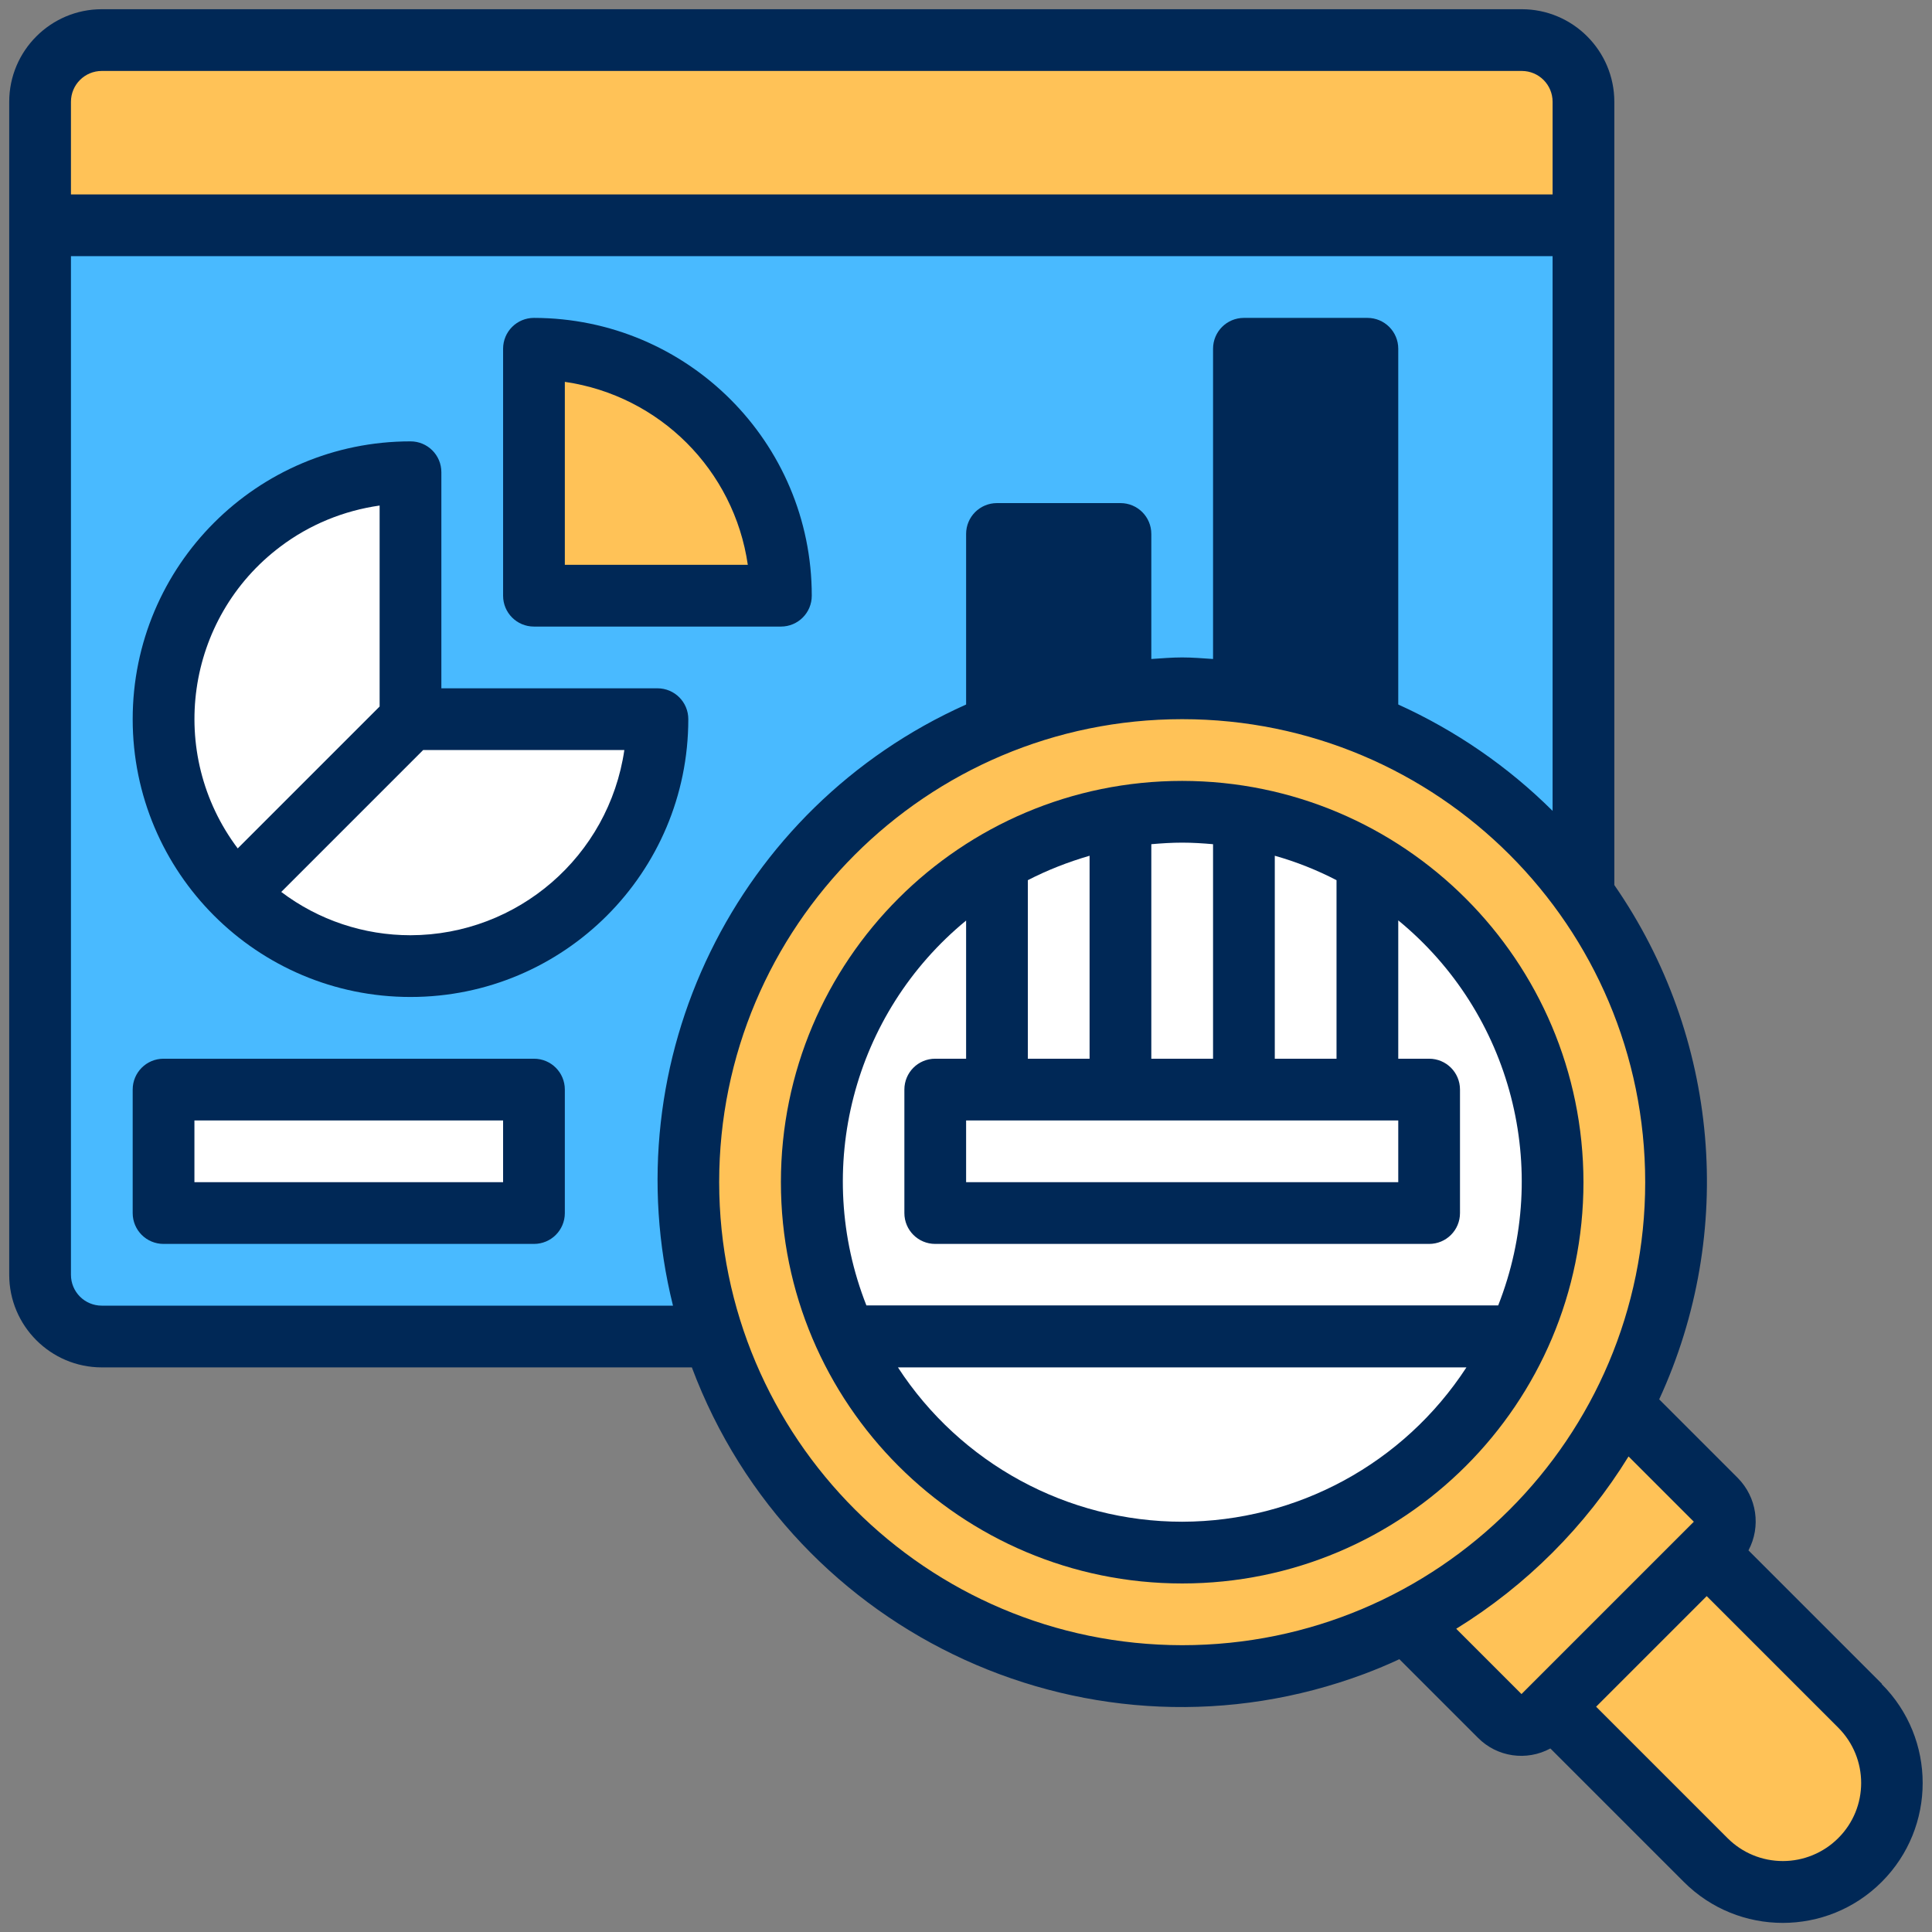 <svg width="87" height="87" viewBox="0 0 87 87" fill="none" xmlns="http://www.w3.org/2000/svg">
<rect x="0" y="0" width="87" height="87" fill="#808080" stroke="none"/>
<g clip-path="url(#clip0_3963_25010)">
<path d="M76.485 69.605L84.865 77.935C84.865 77.935 85.615 82.735 83.685 84.195C81.755 85.655 78.745 85.375 77.285 84.285C75.825 83.195 70.135 76.805 70.135 76.805L76.485 69.605Z" fill="#FFC257"/>
<path d="M73.145 64.195C73.285 64.195 77.755 68.805 77.755 68.805L68.065 77.985L63.505 72.385L73.155 64.195H73.145Z" fill="#FFC257"/>
<path d="M1.925 1.865H71.575V51.955C71.575 57.035 67.455 61.155 62.375 61.155H6.335C3.895 61.155 1.915 59.175 1.915 56.735V1.865H1.925Z" fill="#49BAFF"/>
<path d="M61.755 15.355H56.245V32.235H61.755V15.355Z" fill="#002856"/>
<path d="M50.085 24.395H44.575V31.655H50.085V24.395Z" fill="#002856"/>
<path d="M23.565 49.315H7.255V54.535H23.565V49.315Z" fill="white"/>
<path fill-rule="evenodd" clip-rule="evenodd" d="M18.105 21.425L18.665 31.965L29.395 32.435C29.395 32.435 28.455 44.675 17.445 43.915C17.445 43.915 9.255 42.695 7.755 34.315C6.245 25.935 13.215 20.765 18.105 21.425Z" fill="white"/>
<path d="M24.085 26.935H34.815C34.815 26.935 34.725 17.525 25.495 15.455L24.175 15.835L24.085 26.945V26.935Z" fill="#FFC257"/>
<path d="M2.435 9.525H70.765V2.255H2.555C2.555 2.255 2.625 9.715 2.435 9.525Z" fill="#FFC257"/>
<path d="M53.475 75.135C65.52 75.135 75.285 65.371 75.285 53.325C75.285 41.28 65.52 31.515 53.475 31.515C41.43 31.515 31.665 41.28 31.665 53.325C31.665 65.371 41.43 75.135 53.475 75.135Z" fill="#FFC257"/>
<path d="M53.475 70.615C63.024 70.615 70.765 62.874 70.765 53.325C70.765 43.776 63.024 36.035 53.475 36.035C43.926 36.035 36.185 43.776 36.185 53.325C36.185 62.874 43.926 70.615 53.475 70.615Z" fill="white"/>
<path d="M29.605 30.995H19.875V21.265C19.875 20.495 19.255 19.875 18.485 19.875C11.575 19.875 5.975 25.475 5.975 32.385C5.975 39.295 11.575 44.895 18.485 44.895C25.395 44.895 30.995 39.295 30.995 32.385C30.995 31.615 30.375 30.995 29.605 30.995ZM17.095 22.755V31.815L10.705 38.205C7.485 33.925 8.345 27.835 12.625 24.615C13.935 23.625 15.475 22.995 17.095 22.765V22.755ZM18.485 42.115C16.385 42.115 14.345 41.435 12.665 40.165L19.055 33.775H28.115C27.415 38.555 23.315 42.105 18.485 42.115Z" fill="#002856"/>
<path d="M24.045 28.215H35.165C35.935 28.215 36.555 27.595 36.555 26.825C36.555 19.915 30.955 14.325 24.045 14.315C23.275 14.315 22.655 14.935 22.655 15.705V26.825C22.655 27.595 23.275 28.215 24.045 28.215ZM25.435 17.195C29.705 17.815 33.055 21.165 33.675 25.435H25.435V17.195Z" fill="#002856"/>
<path d="M53.235 35.165C43.255 35.165 35.165 43.255 35.165 53.235C35.165 63.215 43.255 71.305 53.235 71.305C63.215 71.305 71.305 63.215 71.305 53.235C71.295 43.265 63.215 35.175 53.235 35.165ZM46.285 47.675V39.635C47.175 39.175 48.105 38.815 49.065 38.535V47.675H46.285ZM62.965 50.455V53.235H43.505V50.455H62.965ZM57.405 47.675V38.535C58.365 38.805 59.295 39.175 60.185 39.635V47.675H57.405ZM54.625 38.015V47.675H51.845V38.015C52.305 37.975 52.765 37.945 53.235 37.945C53.705 37.945 54.165 37.975 54.625 38.015ZM43.505 41.445V47.675H42.115C41.345 47.675 40.725 48.295 40.725 49.065V54.625C40.725 55.395 41.345 56.015 42.115 56.015H64.355C65.125 56.015 65.745 55.395 65.745 54.625V49.065C65.745 48.295 65.125 47.675 64.355 47.675H62.965V41.445C68.075 45.635 69.885 52.645 67.465 58.785H39.015C36.595 52.645 38.405 45.635 43.515 41.445H43.505ZM53.235 68.525C48.065 68.525 43.255 65.905 40.435 61.575H66.035C63.215 65.905 58.405 68.515 53.235 68.525Z" fill="#002856"/>
<path d="M84.745 75.825L78.735 69.815C79.305 68.745 79.115 67.425 78.255 66.555L74.715 63.015C78.185 55.485 77.415 46.675 72.695 39.855V4.585C72.695 2.285 70.825 0.415 68.525 0.415H4.585C2.285 0.415 0.415 2.285 0.415 4.585V57.405C0.415 59.705 2.285 61.575 4.585 61.575H31.155C35.715 73.745 49.275 79.925 61.445 75.375C61.975 75.175 62.505 74.955 63.015 74.715L66.555 78.255C67.415 79.125 68.745 79.315 69.815 78.735L75.825 84.745C78.285 87.205 82.275 87.205 84.735 84.745C87.195 82.285 87.195 78.295 84.735 75.835L84.745 75.825ZM4.585 3.195H68.525C69.295 3.195 69.915 3.815 69.915 4.585V8.755H3.195V4.585C3.195 3.815 3.815 3.195 4.585 3.195ZM4.585 58.795C3.815 58.795 3.195 58.175 3.195 57.405V11.535H69.915V36.515C67.905 34.515 65.545 32.895 62.965 31.725V15.705C62.965 14.935 62.345 14.315 61.575 14.315H56.015C55.245 14.315 54.625 14.935 54.625 15.705V29.675C54.165 29.645 53.705 29.605 53.235 29.605C52.765 29.605 52.305 29.645 51.845 29.675V24.045C51.845 23.275 51.225 22.655 50.455 22.655H44.895C44.125 22.655 43.505 23.275 43.505 24.045V31.725C33.135 36.365 27.565 47.765 30.305 58.795H4.585ZM60.185 30.645C59.275 30.365 58.345 30.155 57.405 29.985V17.085H60.185V30.645ZM49.065 29.995C48.125 30.155 47.195 30.375 46.285 30.655V25.435H49.065V29.995ZM32.385 53.235C32.385 41.725 41.715 32.385 53.235 32.385C64.755 32.385 74.085 41.715 74.085 53.235C74.085 64.755 64.755 74.085 53.235 74.085C41.725 74.075 32.395 64.745 32.385 53.235ZM65.575 73.345C68.735 71.395 71.395 68.735 73.335 65.585L76.275 68.525L68.515 76.285L65.575 73.345ZM80.285 83.805C79.345 83.805 78.455 83.435 77.795 82.775L71.875 76.855L76.855 71.875L82.775 77.795C84.155 79.175 84.155 81.405 82.775 82.775C82.115 83.435 81.215 83.805 80.285 83.805Z" fill="#002856"/>
<path d="M24.045 47.675H7.365C6.595 47.675 5.975 48.295 5.975 49.065V54.625C5.975 55.395 6.595 56.015 7.365 56.015H24.045C24.815 56.015 25.435 55.395 25.435 54.625V49.065C25.435 48.295 24.815 47.675 24.045 47.675ZM22.655 53.235H8.755V50.455H22.655V53.235Z" fill="#002856"/>
</g>
<defs>
<clipPath id="clip0_3963_25010">
<rect width="86.17" height="86.17" fill="white" transform="translate(0.415 0.415)"/>
</clipPath>
</defs>
</svg>
